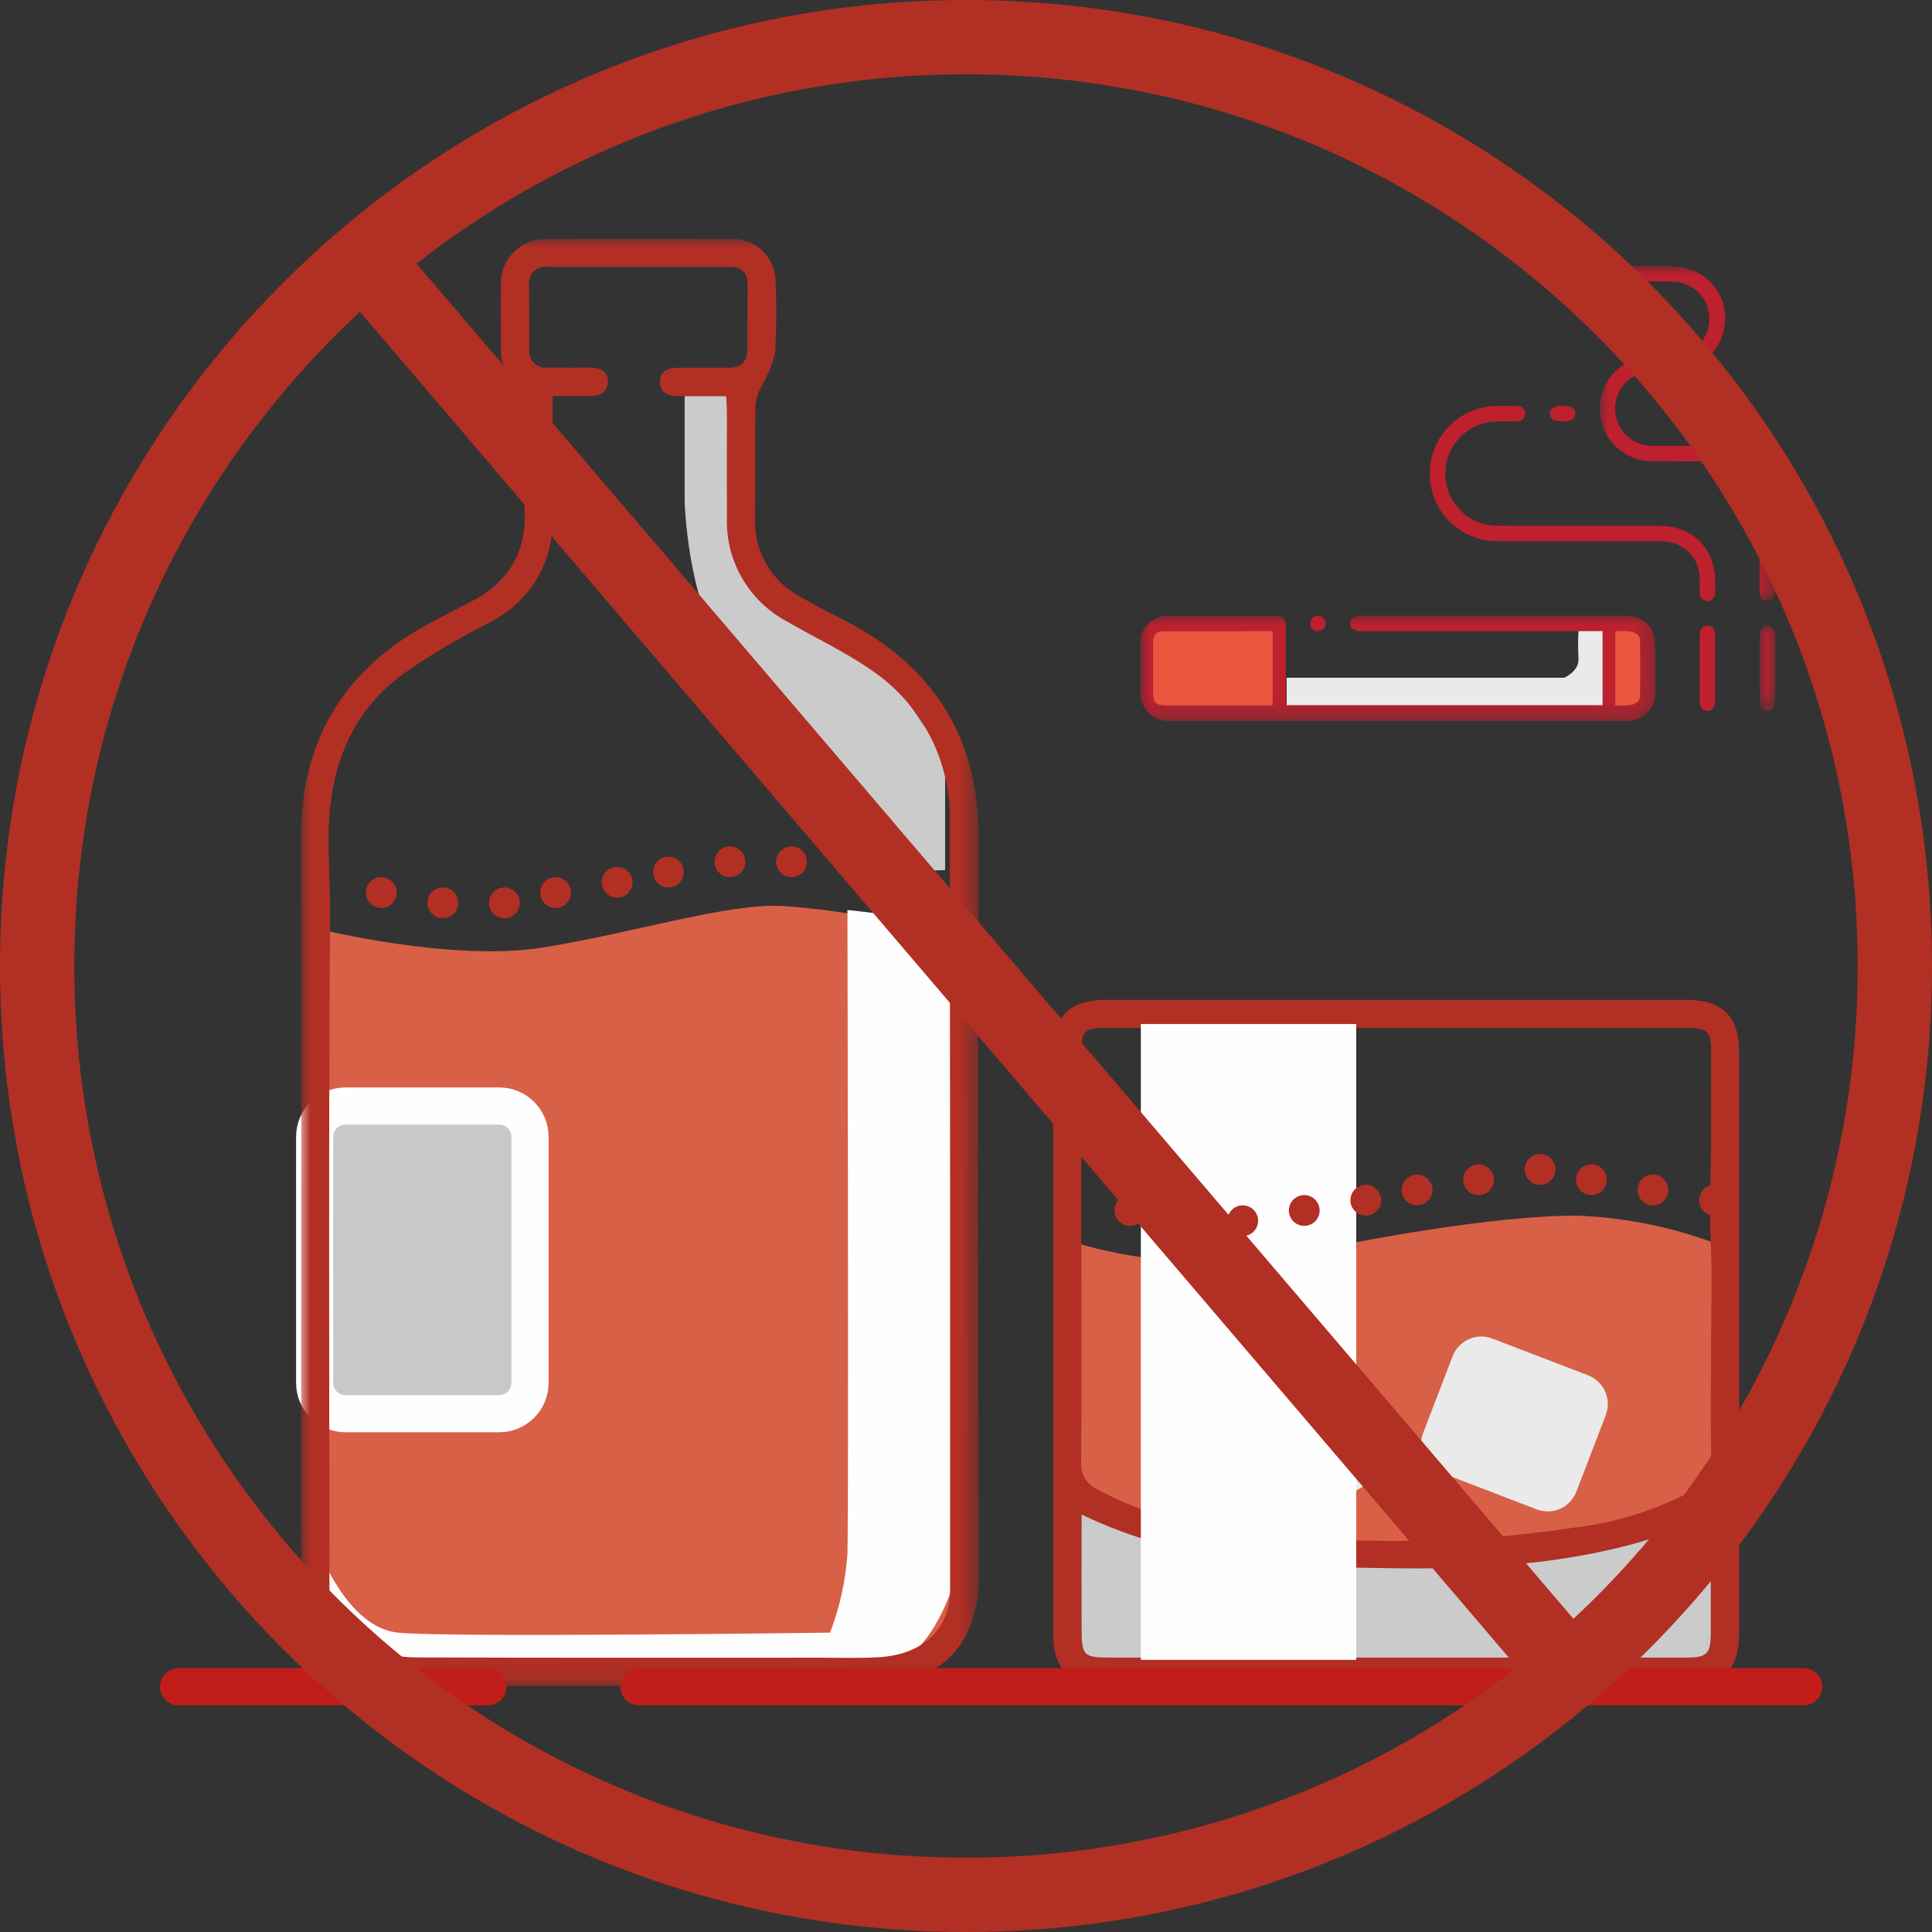<?xml version="1.0" encoding="UTF-8"?>
<svg width="104px" height="104px" viewBox="0 0 104 104" version="1.1" xmlns="http://www.w3.org/2000/svg" xmlns:xlink="http://www.w3.org/1999/xlink">
    <rect x="0" y="0" width="104" height="104" fill="#333333" stroke="none"/>
    <title>Do Not Consume Alcohol &amp; Tobacco</title>
    <defs>
        <polygon id="path-1" points="-1.34064667e-14 0 27.719 0 27.719 5.674 -1.34064667e-14 5.674"></polygon>
        <polygon id="path-3" points="0 0 9.436 0 9.436 18.04 0 18.04"></polygon>
        <polygon id="path-5" points="0.026 0 0.917 0 0.917 4.592 0.026 4.592"></polygon>
        <polygon id="path-7" points="0 0.025 1.366 0.025 1.366 0.919 0 0.919"></polygon>
        <polygon id="path-9" points="0 0 36.49 0 36.49 77.919 0 77.919"></polygon>
    </defs>
    <g id="Page-1" stroke="none" stroke-width="1" fill="none" fill-rule="evenodd">
        <g id="Need-Analysis-13" transform="translate(-1066, -261)">
            <g id="Do-Not-Consume-Alcohol-&amp;-Tobacco" transform="translate(1068, 263)">
                <g id="Group-27" transform="translate(59.385, 12.29)">
                    <g id="Group-3" transform="translate(0, 18.849)">
                        <mask id="mask-2" fill="white">
                            <use xlink:href="#path-1"></use>
                        </mask>
                        <g id="Clip-2"></g>
                        <path d="M5.532,0.85 C4.244,0.85 2.913,0.85 1.605,0.858 C1.233,0.815 0.897,1.083 0.855,1.455 C0.849,1.513 0.85,1.572 0.858,1.629 C0.855,2.293 0.856,2.968 0.858,3.621 L0.858,3.947 C0.858,4.589 1.082,4.816 1.717,4.817 L3.219,4.817 L6.516,4.817 C6.585,4.817 6.654,4.812 6.726,4.807 L6.839,4.799 C6.903,4.795 6.953,4.742 6.953,4.678 L6.953,0.989 C6.953,0.926 6.906,0.875 6.843,0.868 L6.787,0.861 C6.749,0.856 6.712,0.853 6.675,0.852 L5.532,0.85 Z M26.064,0.844 C26.007,0.844 25.947,0.846 25.887,0.848 C25.827,0.85 25.768,0.852 25.71,0.852 C25.643,0.853 25.59,0.907 25.589,0.974 L25.589,4.708 C25.59,4.775 25.643,4.829 25.71,4.829 L25.881,4.829 C25.935,4.829 25.984,4.831 26.03,4.831 C26.101,4.831 26.159,4.829 26.214,4.825 C26.575,4.827 26.869,4.538 26.871,4.177 C26.871,4.167 26.871,4.156 26.871,4.145 C26.881,3.208 26.877,2.296 26.871,1.527 C26.891,1.184 26.633,0.886 26.29,0.856 C26.215,0.845 26.139,0.841 26.063,0.842 L26.064,0.844 Z M1.562,5.675 C0.812,5.675 0.301,5.29 -1.34064667e-14,4.497 L-1.34064667e-14,1.18 C0.154,0.609 0.61,0.17 1.187,0.039 C1.321,0.013 1.458,0.002 1.595,0.004 C2.755,0.003 3.913,0.002 5.074,0.002 L7.239,0.002 C7.693,0.002 7.825,0.133 7.826,0.587 C7.829,1.492 7.832,2.397 7.833,3.303 L7.833,4.348 L7.833,4.692 C7.833,4.758 7.887,4.812 7.954,4.812 L24.587,4.812 C24.654,4.812 24.708,4.758 24.708,4.692 L24.708,0.958 C24.708,0.891 24.654,0.836 24.587,0.836 L11.928,0.836 C11.732,0.858 11.536,0.802 11.38,0.681 C11.314,0.608 11.282,0.511 11.292,0.413 C11.295,0.29 11.304,0 11.914,0 L26.058,0 C27.11,0 27.714,0.601 27.717,1.647 C27.717,2.452 27.72,3.282 27.717,4.098 C27.764,4.92 27.137,5.625 26.316,5.672 C26.261,5.675 26.207,5.675 26.153,5.673 L12.883,5.673 L1.562,5.675 Z" id="Fill-1" fill="#BE202E" mask="url(#mask-2)"></path>
                    </g>
                    <g id="Group-6" transform="translate(24.734, 0.028)">
                        <mask id="mask-4" fill="white">
                            <use xlink:href="#path-3"></use>
                        </mask>
                        <g id="Clip-5"></g>
                        <path d="M9.016,18.04 C8.657,18.04 8.603,17.699 8.602,17.496 L8.602,14.852 L8.602,12.659 C8.681,11.553 7.847,10.595 6.742,10.517 C6.652,10.511 6.564,10.511 6.474,10.516 L6.072,10.516 L5.151,10.516 L5.11,10.516 L4.226,10.516 C3.659,10.516 3.199,10.514 2.777,10.508 C1.216,10.481 -0.026,9.195 0,7.634 C0.019,6.546 0.663,5.565 1.653,5.114 C2.027,4.971 2.418,4.882 2.817,4.852 C2.951,4.837 3.086,4.831 3.221,4.831 C3.316,4.831 3.413,4.834 3.509,4.836 C3.613,4.838 3.712,4.841 3.812,4.841 C3.868,4.841 3.923,4.841 3.982,4.838 C5.085,4.794 5.944,3.864 5.899,2.761 C5.858,1.717 5.02,0.881 3.977,0.843 C3.706,0.836 3.411,0.832 3.049,0.832 L2.454,0.832 L2.434,0.832 C2.23,0.832 2.024,0.834 1.82,0.834 L1.623,0.834 C1.418,0.834 1.076,0.779 1.076,0.417 C1.076,0.056 1.41,0.006 1.608,0.006 L1.624,0.006 C1.719,0.006 1.815,0.008 1.91,0.008 C2.087,0.008 2.265,0.008 2.443,0.004 L2.45,0.004 C2.624,0.004 2.798,0.001 2.971,0.001 C3.456,-0.006 3.941,0.019 4.422,0.076 C5.858,0.302 6.871,1.605 6.737,3.052 C6.622,4.495 5.444,5.621 3.998,5.673 C3.879,5.677 3.748,5.678 3.587,5.678 L3.358,5.678 L3.338,5.678 L3.088,5.678 L2.858,5.678 C1.752,5.659 0.842,6.54 0.823,7.646 C0.804,8.75 1.685,9.662 2.79,9.681 C2.808,9.681 2.825,9.681 2.843,9.681 C3.232,9.683 3.649,9.685 4.154,9.685 L5.071,9.685 L5.172,9.685 L6.084,9.685 L6.438,9.685 C8.007,9.599 9.349,10.803 9.433,12.372 C9.439,12.476 9.439,12.58 9.433,12.683 L9.433,14.265 L9.433,15.717 L9.433,17.486 C9.433,17.692 9.379,18.036 9.022,18.04 L9.016,18.04 Z" id="Fill-4" fill="#BE202E" mask="url(#mask-4)"></path>
                    </g>
                    <path d="M30.525,18.069 C30.296,18.067 30.112,17.879 30.115,17.65 C30.115,17.649 30.115,17.647 30.115,17.646 C30.107,17.491 30.108,17.333 30.109,17.18 C30.109,17.07 30.111,16.955 30.109,16.843 C30.11,15.743 29.22,14.851 28.119,14.85 C28.114,14.85 28.109,14.85 28.104,14.85 C27.565,14.846 26.985,14.844 26.275,14.844 L25.003,14.844 L23.734,14.844 L23.517,14.844 C23.083,14.844 22.65,14.845 22.216,14.846 C21.783,14.847 21.35,14.848 20.917,14.848 C20.267,14.848 19.733,14.846 19.237,14.841 C17.226,14.853 15.587,13.233 15.576,11.222 C15.566,9.287 17.07,7.682 19.003,7.569 C19.195,7.558 19.405,7.553 19.645,7.553 C19.857,7.553 20.07,7.557 20.27,7.561 C20.499,7.544 20.698,7.716 20.715,7.944 C20.732,8.173 20.56,8.372 20.332,8.389 C20.314,8.39 20.295,8.391 20.276,8.389 C20.2,8.392 20.122,8.394 20.045,8.393 C19.96,8.393 19.874,8.393 19.789,8.391 L19.782,8.391 C19.693,8.389 19.605,8.389 19.517,8.389 C19.296,8.386 19.074,8.399 18.855,8.426 C17.32,8.626 16.237,10.034 16.437,11.569 C16.622,12.991 17.85,14.044 19.284,14.01 C20.486,14.013 21.688,14.014 22.891,14.013 L25.34,14.013 L27.763,14.013 L27.918,14.013 C29.723,14.013 30.939,15.221 30.942,17.02 C30.942,17.077 30.942,17.135 30.944,17.191 L30.944,17.2 C30.944,17.349 30.948,17.502 30.939,17.651 C30.941,17.88 30.757,18.068 30.528,18.07 L30.525,18.069 Z" id="Fill-7" fill="#BE202E"></path>
                    <path d="M30.526,23.983 C30.265,23.983 30.112,23.796 30.112,23.467 C30.108,22.26 30.108,21.062 30.112,19.906 C30.112,19.579 30.264,19.391 30.527,19.391 C30.789,19.391 30.94,19.578 30.942,19.907 C30.945,20.323 30.944,20.747 30.942,21.156 L30.942,21.687 L30.942,22.219 L30.942,23.467 C30.94,23.79 30.784,23.983 30.527,23.983 L30.526,23.983 Z" id="Fill-9" fill="#BE202E"></path>
                    <g id="Group-13" transform="translate(33.254, 19.393)">
                        <mask id="mask-6" fill="white">
                            <use xlink:href="#path-5"></use>
                        </mask>
                        <g id="Clip-12"></g>
                        <path d="M0.496,4.59 C0.235,4.59 0.084,4.392 0.083,4.05 C0.08,2.774 0.08,1.62 0.083,0.523 C0.083,0.193 0.232,0.003 0.491,0 L0.501,0 C0.762,0 0.911,0.196 0.914,0.539 C0.916,0.953 0.914,1.367 0.914,1.781 L0.914,2.319 L0.914,2.836 L0.914,4.066 C0.914,4.395 0.765,4.589 0.507,4.592 L0.496,4.59 Z" id="Fill-11" fill="#BE202E" mask="url(#mask-6)"></path>
                    </g>
                    <g id="Group-16" transform="translate(23.124, 0)">
                        <mask id="mask-8" fill="white">
                            <use xlink:href="#path-7"></use>
                        </mask>
                        <g id="Clip-15"></g>
                        <path d="M0.867,0.866 C0.834,0.866 0.801,0.866 0.768,0.864 L0.693,0.864 C0.682,0.86 0.669,0.857 0.656,0.857 C0.619,0.857 0.582,0.857 0.544,0.861 C0.506,0.864 0.477,0.864 0.444,0.864 C0.409,0.864 0.375,0.862 0.341,0.856 C0.136,0.823 -0.011,0.641 0.001,0.433 C-0.004,0.231 0.152,0.06 0.355,0.045 C0.454,0.033 0.554,0.026 0.653,0.027 C0.744,0.027 0.844,0.031 0.969,0.04 C1.189,0.046 1.365,0.225 1.366,0.445 C1.367,0.664 1.198,0.847 0.979,0.862 C0.942,0.866 0.904,0.867 0.867,0.867" id="Fill-14" fill="#BE202E" mask="url(#mask-8)"></path>
                    </g>
                    <path d="M22.73,8.393 C22.05,8.393 22.049,8.113 22.048,7.978 C22.04,7.881 22.073,7.785 22.139,7.712 C22.309,7.59 22.518,7.536 22.725,7.56 C23.411,7.56 23.412,7.839 23.413,7.974 C23.42,8.071 23.387,8.167 23.321,8.239 C23.151,8.362 22.941,8.417 22.733,8.393 L22.73,8.393 Z" id="Fill-17" fill="#BE202E"></path>
                    <path d="M9.557,19.685 C9.336,19.685 9.154,19.514 9.141,19.293 C9.136,19.178 9.178,19.066 9.259,18.983 C9.336,18.901 9.444,18.854 9.558,18.854 C9.784,18.857 9.968,19.038 9.975,19.265 C9.977,19.49 9.799,19.677 9.574,19.685 L9.557,19.685 Z" id="Fill-19" fill="#BE202E"></path>
                    <path d="M1.39,23.683 C0.83,23.683 0.685,23.534 0.684,22.963 L0.684,22.602 C0.684,21.849 0.681,21.071 0.684,20.305 C0.685,19.873 0.854,19.696 1.265,19.694 C2.811,19.688 4.364,19.688 5.868,19.687 L7.084,19.687 C7.097,19.687 7.109,19.688 7.121,19.688 L7.121,23.671 C7.038,23.677 6.968,23.682 6.897,23.682 L3.113,23.682 L1.39,23.682" id="Fill-21" fill="#E8573E"></path>
                    <path d="M25.897,23.689 L25.653,23.689 L25.564,23.689 L25.564,19.687 L25.671,19.685 C25.768,19.682 25.861,19.68 25.953,19.68 C26.08,19.68 26.182,19.685 26.275,19.694 C26.686,19.733 26.894,19.9 26.898,20.19 C26.906,21.067 26.913,22.108 26.896,23.179 C26.891,23.488 26.642,23.662 26.178,23.683 C26.096,23.687 26.006,23.689 25.897,23.689" id="Fill-23" fill="#E8573E"></path>
                    <path d="M7.875,22.192 L22.814,22.192 C22.814,22.192 23.64,21.853 23.586,21.134 C23.556,20.651 23.556,20.167 23.586,19.684 L24.883,19.684 L24.883,23.672 L7.875,23.672 L7.875,22.192 Z" id="Fill-25" fill="#EAEAEA"></path>
                </g>
                <g id="Group-36" transform="translate(15.031, 18.715)">
                    <path d="M19.824,0 L19.824,6.322 C19.824,6.322 19.983,11.391 21.782,14.03 C23.582,16.67 25.928,18.115 26.641,19.365 C27.352,20.615 28.695,24.319 28.586,25.347 C28.477,26.375 33.845,26.124 33.845,26.124 L33.845,20.013 L31.258,16.202 L26.641,12.894 C26.641,12.894 24.208,11.939 23.465,10.533 C22.519,8.56 22.178,6.351 22.488,4.184 C22.719,2.799 22.719,1.385 22.488,0 L19.824,0 Z" id="Fill-28" fill="#CCCBCB"></path>
                    <path d="M0.075,29.284 C0.075,29.284 7.252,31.066 12.109,30.302 C16.968,29.538 22.186,27.878 25.097,28.055 C28.009,28.231 32.602,29.115 33.968,29.285 C35.334,29.454 34.62,64.079 34.62,64.079 C34.62,64.079 33.605,68.775 31.594,68.845 C29.582,68.916 3.304,68.845 3.304,68.845 C1.37,68.048 0.099,66.172 0.076,64.079 C-0.095,60.363 0.075,29.284 0.075,29.284" id="Fill-30" fill="#D86047"></path>
                    <path d="M28.587,28.271 C28.587,28.271 32.982,28.704 33.851,29.243 C34.719,29.781 34.368,64.352 34.368,64.352 C34.368,64.352 33.085,68.666 30.922,68.666 L3.872,68.666 C3.872,68.666 0.627,67.831 0.244,66.293 C0.028,65.19 0.028,64.056 0.244,62.953 C0.244,62.953 1.735,66.895 4.385,67.171 C7.035,67.445 27.651,67.171 27.651,67.171 C28.17,65.819 28.485,64.397 28.585,62.953 C28.661,60.874 28.587,28.271 28.587,28.271" id="Fill-32" fill="#FEFEFE"></path>
                    <path d="M40.977,46.216 C40.977,46.216 46.708,48.072 52.645,46.819 C58.582,45.565 64.155,44.735 67.797,44.721 C70.361,44.811 72.894,45.314 75.297,46.211 L75.297,59.5 C75.297,59.5 67.458,63.358 59.921,63.088 C52.384,62.819 42.784,61.895 40.977,60.083 C39.171,58.272 40.977,46.216 40.977,46.216" id="Fill-34" fill="#D86047"></path>
                </g>
                <g id="Group-50" transform="translate(14.205, 10.849)">
                    <path d="M2.388,46.137 L10.668,46.137 C11.888,46.137 12.877,47.125 12.877,48.345 L12.877,61.593 C12.877,62.813 11.888,63.802 10.668,63.802 L2.388,63.802 C1.168,63.802 0.18,62.813 0.18,61.593 L0.18,48.345 C0.18,47.125 1.168,46.137 2.388,46.137" id="Fill-37" fill="#C8C8C8"></path>
                    <path d="M2.388,46.689 L10.668,46.689 C11.583,46.689 12.325,47.43 12.325,48.344 L12.325,61.593 C12.325,62.508 11.583,63.25 10.668,63.25 L2.388,63.25 C1.473,63.25 0.733,62.508 0.733,61.593 L0.733,48.344 C0.733,47.43 1.473,46.689 2.388,46.689 Z" id="Stroke-39" stroke="#FEFEFE" stroke-width="2"></path>
                    <g id="Group-43">
                        <mask id="mask-10" fill="white">
                            <use xlink:href="#path-9"></use>
                        </mask>
                        <g id="Clip-42"></g>
                        <path d="M13.539,8.477 L13.539,9.427 C13.539,11.325 13.56,13.223 13.535,15.12 C13.582,17.222 12.521,19.195 10.741,20.314 C10.084,20.746 9.341,21.046 8.665,21.451 C7.49,22.096 6.356,22.812 5.269,23.596 C2.816,25.515 1.712,28.14 1.515,31.214 C1.411,32.836 1.57,34.449 1.562,36.069 C1.483,48.272 1.519,60.475 1.529,72.679 C1.467,74.213 2.457,75.595 3.93,76.029 C4.711,76.26 5.521,76.375 6.335,76.37 C13.529,76.395 20.724,76.386 27.92,76.384 C28.974,76.384 30.03,76.42 31.081,76.361 C33.474,76.227 34.939,74.848 34.94,72.721 C34.945,58.962 34.94,45.205 34.923,31.446 C35.016,28.155 33.415,25.046 30.681,23.21 C29.258,22.225 27.67,21.486 26.171,20.613 C24.112,19.523 22.853,17.357 22.925,15.029 C22.919,13.158 22.925,11.286 22.925,9.415 C22.925,9.133 22.901,8.851 22.885,8.48 C21.99,8.48 21.153,8.472 20.317,8.483 C19.77,8.491 19.331,8.288 19.318,7.717 C19.304,7.127 19.757,6.945 20.298,6.945 C21.193,6.95 22.09,6.938 22.986,6.945 C23.661,6.951 24.026,6.657 24.026,5.956 C24.026,4.796 24.033,3.637 24.04,2.479 C24.044,1.822 23.719,1.518 23.067,1.519 C19.799,1.522 16.531,1.522 13.264,1.519 C12.791,1.447 12.349,1.773 12.278,2.246 C12.266,2.325 12.265,2.405 12.276,2.484 C12.277,3.644 12.283,4.803 12.292,5.962 C12.233,6.444 12.577,6.881 13.059,6.939 C13.129,6.947 13.202,6.947 13.273,6.939 C14.037,6.947 14.801,6.946 15.565,6.939 C16.076,6.935 16.504,7.119 16.52,7.656 C16.539,8.229 16.127,8.473 15.572,8.471 L13.54,8.471 M0.008,52.025 C0.008,45.437 0.03,38.848 -9.8005893e-05,32.263 C-0.023,27.223 2.122,23.457 6.476,20.946 C7.342,20.448 8.243,20.007 9.131,19.55 C11.058,18.553 12.094,17.039 12.036,14.802 C11.984,12.828 12.045,10.849 12.005,8.874 C11.977,8.504 11.824,8.155 11.57,7.884 C11.055,7.384 10.762,6.696 10.76,5.979 C10.76,4.819 10.746,3.66 10.76,2.501 C10.704,1.183 11.727,0.069 13.044,0.013 C13.116,0.01 13.188,0.01 13.26,0.013 C16.554,-0.004 19.847,-0.004 23.142,0.013 C24.412,-0.043 25.49,0.942 25.546,2.212 C25.549,2.276 25.549,2.339 25.546,2.402 C25.602,3.639 25.594,4.879 25.523,6.115 C25.389,6.692 25.173,7.246 24.879,7.762 C24.681,8.1 24.541,8.471 24.466,8.857 C24.425,10.912 24.466,12.967 24.44,15.023 C24.36,16.809 25.327,18.479 26.915,19.3 C27.984,19.919 29.118,20.429 30.181,21.057 C34.402,23.546 36.471,27.259 36.467,32.161 C36.456,45.416 36.425,58.672 36.49,71.928 C36.508,75.516 34.593,77.826 30.598,77.884 C26.198,77.948 21.798,77.903 17.397,77.905 C13.735,77.905 10.073,77.93 6.412,77.887 C5.466,77.887 4.524,77.756 3.613,77.497 C1.393,76.879 -0.104,74.803 0.012,72.501 C0.004,65.676 0.003,58.851 0.008,52.025" id="Fill-41" fill="#B22F24" mask="url(#mask-10)"></path>
                    </g>
                    <path d="M42.018,68.68 C42.018,70.822 42.012,72.875 42.018,74.926 C42.024,76.259 42.157,76.382 43.458,76.382 L60.929,76.382 L74.606,76.382 C75.682,76.382 75.884,76.172 75.888,75.08 C75.892,74.289 75.888,73.499 75.888,72.706 L75.888,68.778 C74.555,69.268 73.327,69.811 72.048,70.172 C67.878,71.343 63.586,71.621 59.287,71.576 C53.439,71.516 47.584,71.368 42.015,68.679 M58.975,42.484 L43.248,42.484 C42.205,42.484 42.003,42.689 42.002,43.732 C41.999,47.072 41.999,50.414 42.002,53.756 C42.002,57.786 42.029,61.819 41.992,65.85 C41.94,66.457 42.271,67.034 42.823,67.294 C44.648,68.299 46.64,68.966 48.702,69.266 C55.235,70.339 61.897,70.382 68.443,69.394 C70.778,69.133 73.039,68.417 75.098,67.286 C75.65,67.023 75.979,66.443 75.92,65.835 C75.865,63.859 75.901,61.882 75.901,59.906 C75.901,57.904 75.975,55.898 75.88,53.9 C75.787,51.971 75.91,50.049 75.9,48.124 C75.894,46.675 75.9,45.226 75.907,43.777 C75.911,42.696 75.709,42.486 74.624,42.486 L58.976,42.486 M58.946,77.906 L43.297,77.906 C41.397,77.906 40.488,77.002 40.487,75.103 L40.487,43.803 C40.487,41.856 41.381,40.973 43.348,40.972 L74.565,40.972 C76.523,40.972 77.416,41.863 77.416,43.814 L77.416,75.038 C77.416,77.035 76.532,77.908 74.515,77.908 L58.948,77.908" id="Fill-44" fill="#B22F24"></path>
                    <path d="M42.015,68.676 C47.584,71.365 53.44,71.513 59.287,71.573 C63.587,71.618 67.876,71.341 72.047,70.169 C73.327,69.809 74.555,69.265 75.889,68.775 L75.889,72.704 C75.889,73.494 75.892,74.286 75.889,75.077 C75.884,76.169 75.682,76.379 74.606,76.379 C70.046,76.382 65.488,76.382 60.928,76.379 L43.457,76.379 C42.156,76.379 42.022,76.256 42.017,74.923 C42.008,72.872 42.017,70.82 42.017,68.677" id="Fill-46" fill="#CCCBCB"></path>
                    <line x1="29.075" y1="33.321" x2="29.16" y2="32.96" id="Fill-48" fill="#020303"></line>
                </g>
                <g id="Group-99" transform="translate(17.697, 43.563)">
                    <path d="M0.828,1.656 C1.286,1.656 1.657,2.027 1.657,2.484 C1.657,2.942 1.286,3.312 0.828,3.312 C0.371,3.312 0,2.942 0,2.484 C0,2.027 0.371,1.656 0.828,1.656" id="Fill-51" fill="#B22F24"></path>
                    <path d="M4.141,2.208 C4.598,2.208 4.969,2.579 4.969,3.037 C4.969,3.494 4.598,3.864 4.141,3.864 C3.683,3.864 3.312,3.494 3.312,3.037 C3.312,2.579 3.683,2.208 4.141,2.208" id="Fill-53" fill="#B22F24"></path>
                    <path d="M7.453,2.208 C7.91,2.208 8.281,2.579 8.281,3.037 C8.281,3.494 7.91,3.864 7.453,3.864 C6.995,3.864 6.624,3.494 6.624,3.037 C6.624,2.579 6.995,2.208 7.453,2.208" id="Fill-55" fill="#B22F24"></path>
                    <path d="M10.213,1.656 C10.67,1.656 11.041,2.027 11.041,2.484 C11.041,2.942 10.67,3.312 10.213,3.312 C9.755,3.312 9.385,2.942 9.385,2.484 C9.385,2.027 9.755,1.656 10.213,1.656" id="Fill-57" fill="#B22F24"></path>
                    <path d="M13.525,1.104 C13.983,1.104 14.353,1.475 14.353,1.932 C14.353,2.39 13.983,2.76 13.525,2.76 C13.068,2.76 12.697,2.39 12.697,1.932 C12.697,1.475 13.068,1.104 13.525,1.104" id="Fill-59" fill="#B22F24"></path>
                    <path d="M16.285,0.552 C16.743,0.552 17.114,0.923 17.114,1.38 C17.114,1.838 16.743,2.208 16.285,2.208 C15.828,2.208 15.457,1.838 15.457,1.38 C15.457,0.923 15.828,0.552 16.285,0.552" id="Fill-61" fill="#B22F24"></path>
                    <path d="M19.598,-6.70323336e-15 C20.055,-6.70323336e-15 20.426,0.371 20.426,0.828 C20.426,1.286 20.055,1.656 19.598,1.656 C19.14,1.656 18.769,1.286 18.769,0.828 C18.769,0.371 19.14,-6.70323336e-15 19.598,-6.70323336e-15" id="Fill-63" fill="#B22F24"></path>
                    <path d="M22.91,-6.70323336e-15 C23.367,-6.70323336e-15 23.738,0.371 23.738,0.828 C23.738,1.286 23.367,1.656 22.91,1.656 C22.452,1.656 22.081,1.286 22.081,0.828 C22.081,0.371 22.452,-6.70323336e-15 22.91,-6.70323336e-15" id="Fill-65" fill="#B22F24"></path>
                    <path d="M26.222,-6.70323336e-15 C26.68,-6.70323336e-15 27.05,0.371 27.05,0.828 C27.05,1.286 26.68,1.656 26.222,1.656 C25.764,1.656 25.394,1.286 25.394,0.828 C25.394,0.371 25.764,-6.70323336e-15 26.222,-6.70323336e-15" id="Fill-67" fill="#B22F24"></path>
                    <path d="M28.982,0.552 C29.44,0.552 29.81,0.923 29.81,1.38 C29.81,1.838 29.44,2.208 28.982,2.208 C28.525,2.208 28.154,1.838 28.154,1.38 C28.154,0.923 28.525,0.552 28.982,0.552" id="Fill-69" fill="#B22F24"></path>
                    <path d="M60.636,26.492 L65.79,28.471 C66.644,28.798 67.07,29.756 66.743,30.61 L65.16,34.733 C64.833,35.587 63.874,36.014 63.02,35.686 L57.867,33.707 C57.013,33.38 56.586,32.422 56.914,31.568 L58.497,27.445 C58.824,26.591 59.783,26.165 60.636,26.492" id="Fill-71" fill="#EAEAEA"></path>
                    <path d="M49.218,30.694 L52.057,28.989 C52.842,28.517 53.859,28.771 54.33,29.555 L55.468,31.448 C55.938,32.232 55.685,33.249 54.901,33.721 L52.062,35.426 C51.278,35.897 50.26,35.643 49.789,34.859 L48.652,32.967 C48.181,32.183 48.435,31.165 49.218,30.694" id="Fill-73" fill="#EAEAEA"></path>
                    <polygon id="Fill-75" fill="#FEFEFE" points="41.715 43.786 53.308 43.786 53.308 9.56 41.715 9.56"></polygon>
                    <path d="M41.127,18.769 C41.585,18.769 41.955,19.14 41.955,19.598 C41.955,20.055 41.585,20.425 41.127,20.425 C40.669,20.425 40.299,20.055 40.299,19.598 C40.299,19.14 40.669,18.769 41.127,18.769" id="Fill-77" fill="#B22F24"></path>
                    <path d="M44.439,19.321 C44.897,19.321 45.267,19.692 45.267,20.15 C45.267,20.607 44.897,20.977 44.439,20.977 C43.982,20.977 43.611,20.607 43.611,20.15 C43.611,19.692 43.982,19.321 44.439,19.321" id="Fill-79" fill="#B22F24"></path>
                    <path d="M47.199,19.321 C47.657,19.321 48.028,19.692 48.028,20.15 C48.028,20.607 47.657,20.977 47.199,20.977 C46.742,20.977 46.371,20.607 46.371,20.15 C46.371,19.692 46.742,19.321 47.199,19.321" id="Fill-81" fill="#B22F24"></path>
                    <path d="M50.512,18.769 C50.969,18.769 51.34,19.14 51.34,19.598 C51.34,20.055 50.969,20.425 50.512,20.425 C50.054,20.425 49.683,20.055 49.683,19.598 C49.683,19.14 50.054,18.769 50.512,18.769" id="Fill-83" fill="#B22F24"></path>
                    <path d="M53.824,18.217 C54.281,18.217 54.652,18.588 54.652,19.046 C54.652,19.502 54.281,19.873 53.824,19.873 C53.366,19.873 52.995,19.502 52.995,19.046 C52.995,18.588 53.366,18.217 53.824,18.217" id="Fill-85" fill="#B22F24"></path>
                    <path d="M56.584,17.665 C57.042,17.665 57.412,18.036 57.412,18.493 C57.412,18.95 57.042,19.321 56.584,19.321 C56.126,19.321 55.756,18.95 55.756,18.493 C55.756,18.036 56.126,17.665 56.584,17.665" id="Fill-87" fill="#B22F24"></path>
                    <path d="M59.896,17.113 C60.354,17.113 60.725,17.484 60.725,17.942 C60.725,18.398 60.354,18.769 59.896,18.769 C59.439,18.769 59.068,18.398 59.068,17.942 C59.068,17.484 59.439,17.113 59.896,17.113" id="Fill-89" fill="#B22F24"></path>
                    <path d="M63.208,16.561 C63.666,16.561 64.037,16.932 64.037,17.389 C64.037,17.846 63.666,18.217 63.208,18.217 C62.751,18.217 62.38,17.846 62.38,17.389 C62.38,16.932 62.751,16.561 63.208,16.561" id="Fill-91" fill="#B22F24"></path>
                    <path d="M65.969,17.113 C66.426,17.113 66.797,17.484 66.797,17.942 C66.797,18.398 66.426,18.769 65.969,18.769 C65.511,18.769 65.14,18.398 65.14,17.942 C65.14,17.484 65.511,17.113 65.969,17.113" id="Fill-93" fill="#B22F24"></path>
                    <path d="M69.281,17.665 C69.738,17.665 70.109,18.036 70.109,18.493 C70.109,18.95 69.738,19.321 69.281,19.321 C68.823,19.321 68.453,18.95 68.453,18.493 C68.453,18.036 68.823,17.665 69.281,17.665" id="Fill-95" fill="#B22F24"></path>
                    <path d="M72.593,18.217 C73.051,18.217 73.421,18.588 73.421,19.046 C73.421,19.502 73.051,19.873 72.593,19.873 C72.135,19.873 71.765,19.502 71.765,19.046 C71.765,18.588 72.135,18.217 72.593,18.217" id="Fill-97" fill="#B22F24"></path>
                </g>
                <g id="Group-104" transform="translate(7.616, 88.299)" stroke="#C11E19" stroke-linecap="round" stroke-width="2">
                    <line x1="3.35161668e-15" y1="0.5" x2="16.648" y2="0.5" id="Stroke-100"></line>
                    <line x1="24.783" y1="0.5" x2="87.476" y2="0.5" id="Stroke-102"></line>
                </g>
                <g id="Group-109" stroke="#B22F24" stroke-width="4">
                    <path d="M50,0 C77.614,0 100,22.386 100,50 C100,77.614 77.614,100 50,100 C22.386,100 0,77.614 0,50 C0,22.386 22.386,0 50,0 Z" id="Stroke-105"></path>
                    <line x1="17.453" y1="11.792" x2="83.491" y2="89.151" id="Stroke-107"></line>
                </g>
            </g>
        </g>
    </g>
</svg>